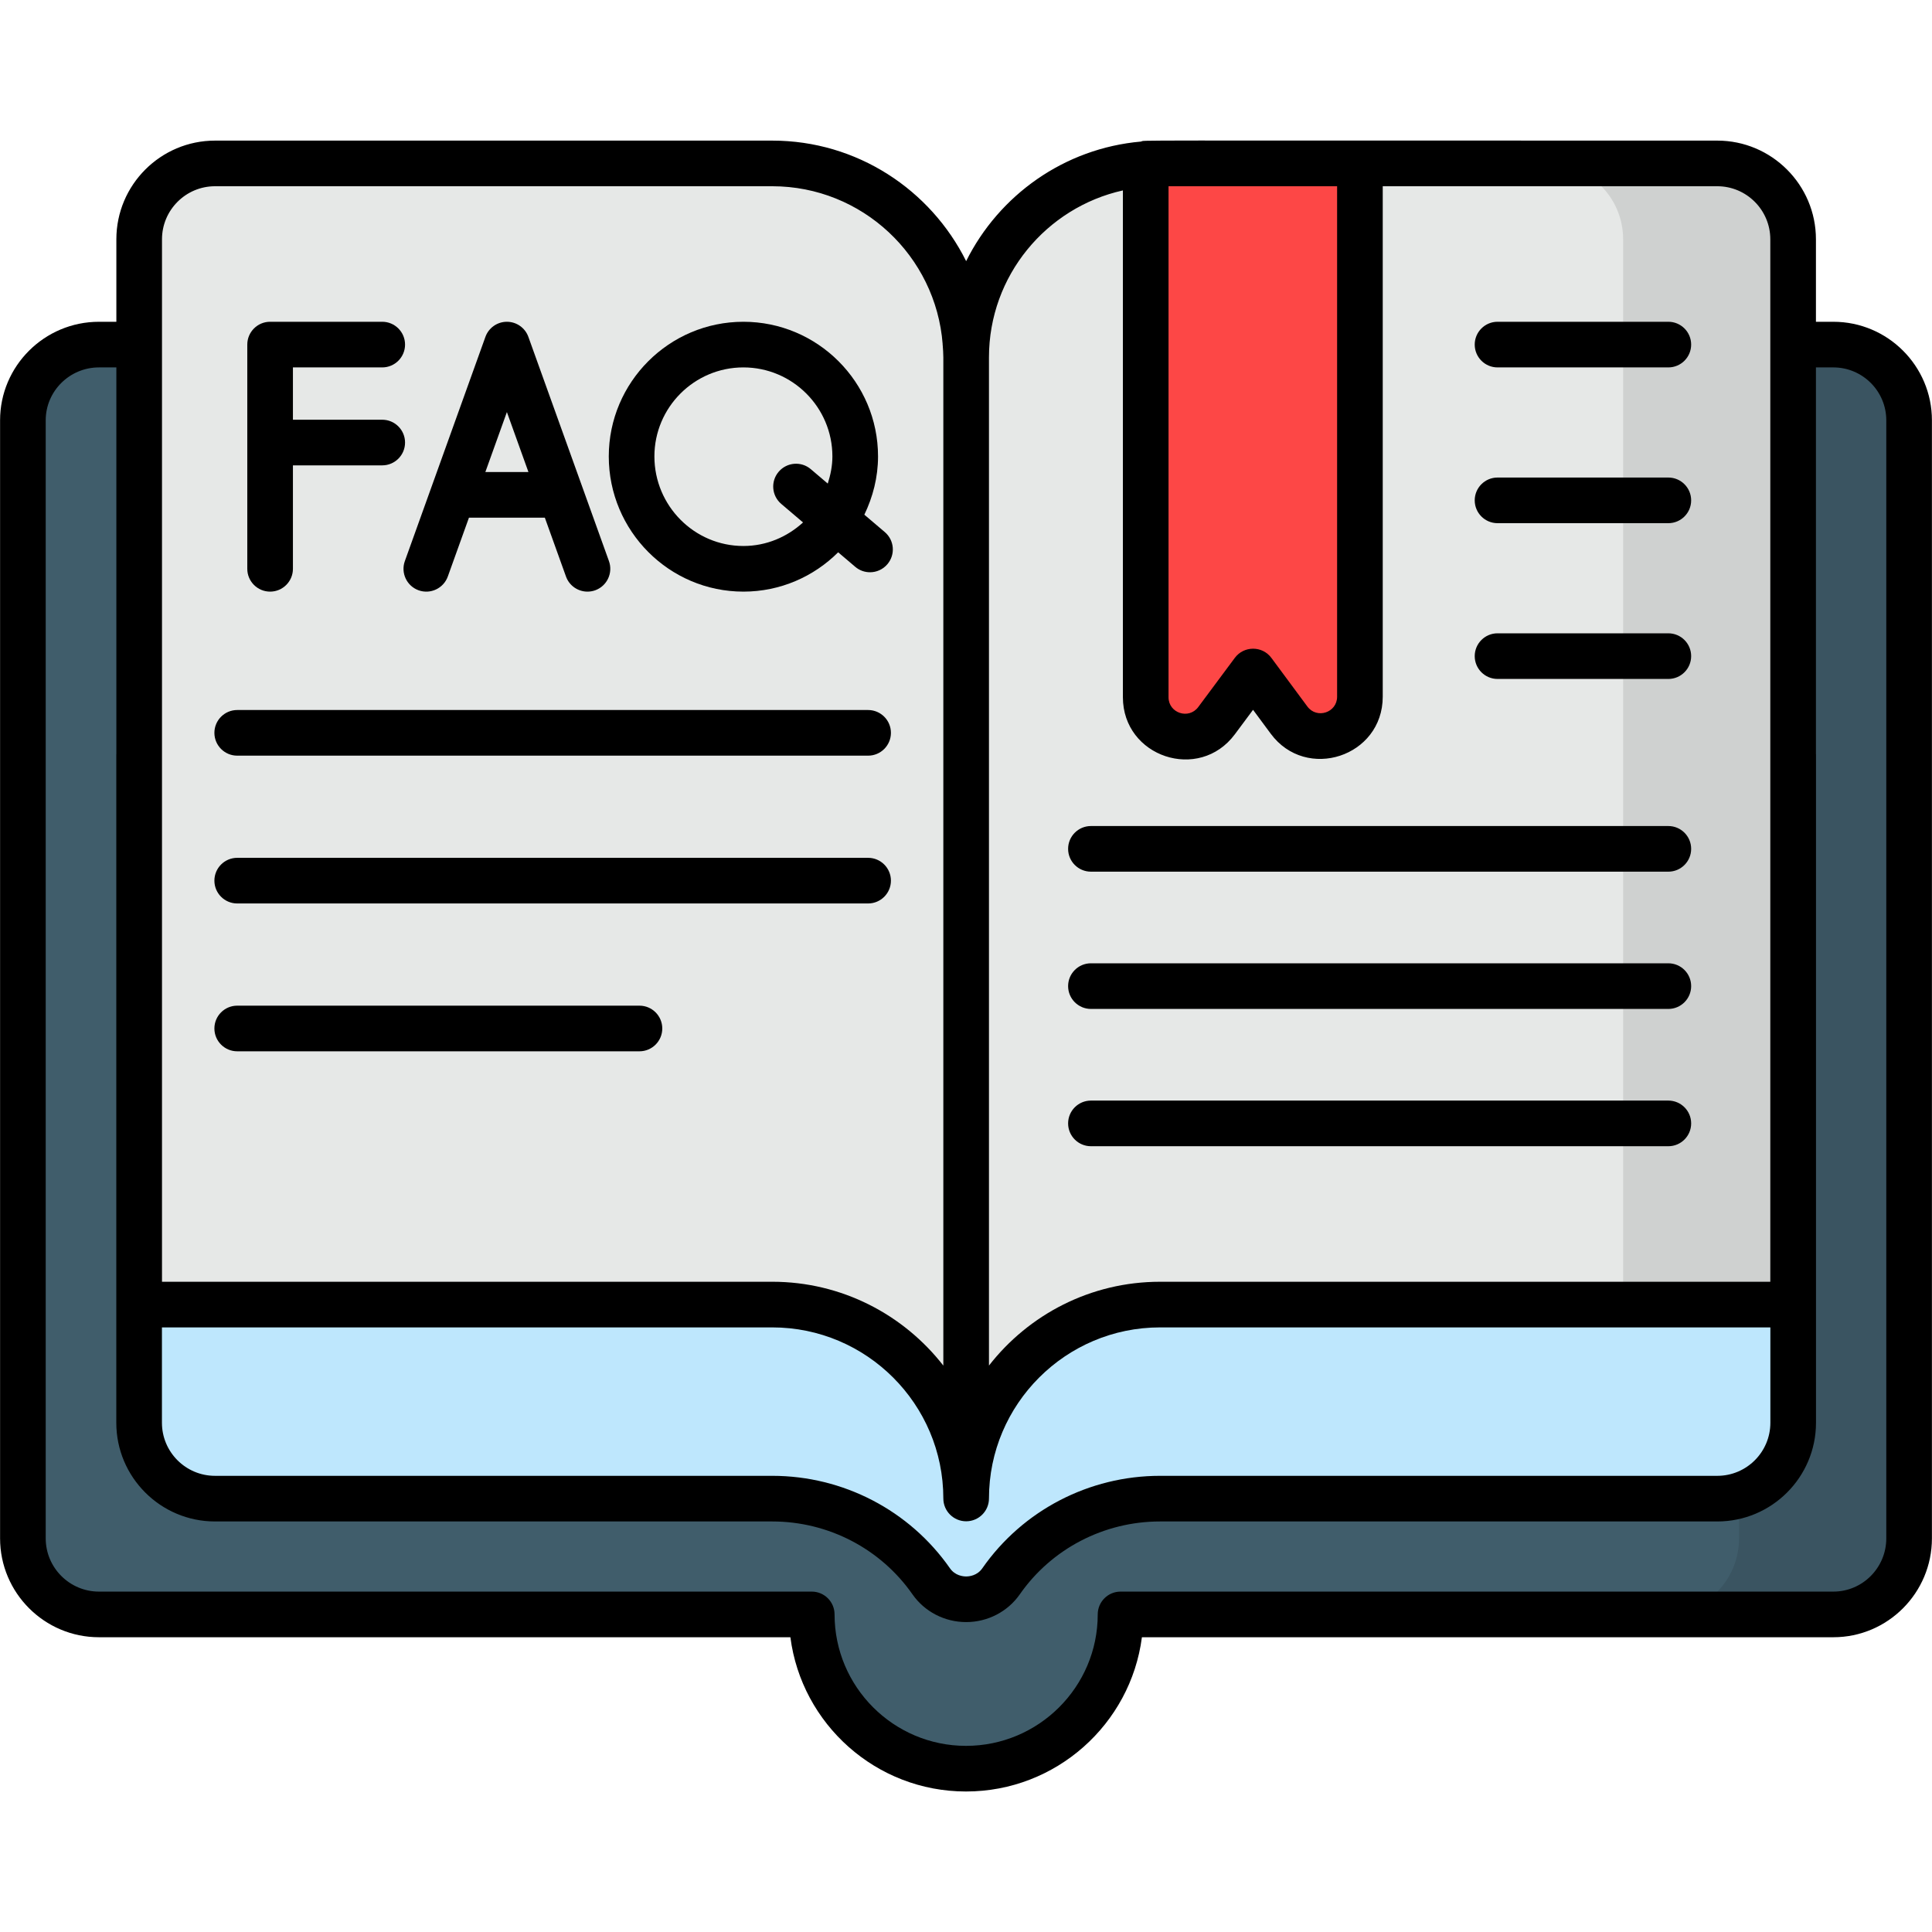 <svg enable-background="new 0 0 512 512" viewBox="0 0 512 512" xmlns="http://www.w3.org/2000/svg"><g id="_x31_2_Faq"><g><path d="m505.972 111.429v296.281c0 11.105-9.002 20.107-20.107 20.107h-188.908c0 22.621-18.298 40.918-40.918 40.918s-40.918-18.298-40.918-40.918h-188.908c-11.105 0-20.107-9.002-20.107-20.107v-296.281c0-11.105 9.002-20.107 20.107-20.107h459.652c11.105 0 20.107 9.002 20.107 20.107z" fill="#405d6b"/><path d="m505.934 111.393v296.292c0 11.126-8.949 20.156-20.075 20.156h-45.069c11.126 0 20.075-9.03 20.075-20.156v-296.292c0-11.045-8.949-20.075-20.075-20.075h45.069c11.125 0 20.075 9.03 20.075 20.075z" opacity=".1"/><path d="m475.208 199.901v177.145c0 11.105-9.002 20.107-20.107 20.107h-147.688c-17.393 0-32.875 8.646-42.124 21.917-4.424 6.334-14.075 6.334-18.499 0-9.249-13.271-24.732-21.917-42.125-21.917h-147.688c-11.105 0-20.107-9.002-20.107-20.107v-177.145z" fill="#bee7fd"/><path d="m475.216 63.422v282.263h-167.778c-28.38 0-51.438 23.059-51.438 51.438 0-28.379-22.978-51.438-51.357-51.438h-167.778v-282.263c0-11.126 9.03-20.076 20.156-20.076h147.622c28.38 0 51.357 22.978 51.357 51.358 0-28.38 23.058-51.358 51.438-51.358h147.622c11.126.001 20.156 8.95 20.156 20.076z" fill="#e6e8e7"/><path d="m475.216 63.422v282.263h-45.069v-282.263c0-11.126-9.03-20.076-20.156-20.076h45.069c11.126.001 20.156 8.95 20.156 20.076z" opacity=".1"/><path d="m360.392 43.31v141.324c0 10.042-12.812 14.267-18.785 6.195l-9.523-12.868-9.691 13.026c-5.986 8.046-18.769 3.812-18.769-6.216v-141.461z" fill="#fd4746"/><path d="m26.222 433.885h183.238c2.976 23.03 22.715 40.879 46.54 40.879 23.864 0 43.634-17.849 46.618-40.879h183.238c14.408 0 26.124-11.755 26.124-26.203v-296.292c0-14.4-11.716-26.116-26.124-26.116h-4.614v-21.857c0-14.424-11.731-26.155-26.147-26.155-164.568 0-150.934-.143-152.74.257-20.336 1.789-37.619 14.223-46.317 31.683-9.416-18.895-28.886-31.939-51.389-31.939h-147.665c-14.416 0-26.148 11.731-26.148 26.155v21.857h-4.614c-14.448 0-26.203 11.716-26.203 26.116v296.292c.001 14.447 11.756 26.202 26.203 26.202zm283.451-384.53h44.674v135.281c0 4.212-5.369 5.986-7.881 2.598l-9.527-12.873c-2.426-3.285-7.32-3.241-9.708-.008l-9.684 13.023c-2.511 3.371-7.873 1.611-7.873-2.606v-135.415zm-47.587 45.343c0-21.622 15.217-39.725 35.493-44.236v134.308c0 15.819 20.188 22.566 29.667 9.826l4.826-6.488 4.677 6.322c9.41 12.736 29.691 6.096 29.691-9.795v-135.28h88.655c7.747 0 14.054 6.307 14.054 14.062v276.262h-161.728c-18.408 0-34.816 8.708-45.335 22.211zm-219.156-31.281c0-7.755 6.307-14.062 14.054-14.062h147.666c23.832 0 43.379 18.483 45.167 41.864 0 .036-.021.065-.021.101 0 .06.032.11.034.169.075 1.064.163 2.125.163 3.208v267.2c-10.519-13.511-26.935-22.219-45.343-22.219h-161.72zm-.016 288.356h161.736c25.006 0 45.343 20.337 45.343 45.335 0 3.338 2.708 6.047 6.047 6.047 3.338 0 6.047-2.708 6.047-6.047 0-24.998 20.337-45.335 45.335-45.335h161.743v25.274c0 7.755-6.307 14.062-14.062 14.062h-147.69c-18.794 0-36.391 9.157-47.083 24.494-1.362 1.96-3.456 2.173-4.291 2.173s-2.929-.213-4.291-2.165c-10.7-15.345-28.297-24.502-47.083-24.502h-147.689c-7.755 0-14.062-6.307-14.062-14.062zm-30.801-240.383c0-7.732 6.33-14.023 14.109-14.023h4.614v102.458c0 .028-.016.05-.016.078v177.144c0 14.424 11.731 26.155 26.155 26.155h147.689c14.834 0 28.722 7.22 37.163 19.329 3.212 4.59 8.519 7.338 14.212 7.338s10.999-2.748 14.212-7.346c8.432-12.101 22.321-19.321 37.162-19.321h147.689c14.424 0 26.155-11.731 26.155-26.155v-177.144c0-.028-.015-.05-.016-.078v-102.458h4.614c7.74 0 14.03 6.291 14.03 14.023v296.292c0 7.779-6.291 14.109-14.03 14.109h-188.898c-3.338 0-6.047 2.708-6.047 6.047 0 19.203-15.66 34.832-34.911 34.832-19.203 0-34.832-15.629-34.832-34.832 0-3.338-2.708-6.047-6.047-6.047h-188.898c-7.779 0-14.109-6.33-14.109-14.109z"/><path d="m71.581 156.788c3.338 0 6.047-2.708 6.047-6.047v-27.415h23.667c3.338 0 6.047-2.708 6.047-6.047s-2.708-6.047-6.047-6.047h-23.667v-13.865h23.667c3.338 0 6.047-2.708 6.047-6.047 0-3.338-2.708-6.047-6.047-6.047h-29.714c-3.338 0-6.047 2.708-6.047 6.047v59.421c0 3.338 2.709 6.047 6.047 6.047z"/><path d="m110.932 156.433c3.141 1.134 6.606-.512 7.74-3.645l5.607-15.605h20.107l5.607 15.605c.89 2.464 3.212 4 5.692 4 .677 0 1.37-.11 2.047-.354 3.141-1.134 4.771-4.598 3.645-7.74l-21.353-59.421c-.866-2.401-3.141-4-5.692-4s-4.826 1.598-5.692 4l-21.353 59.421c-1.126 3.141.504 6.606 3.645 7.739zm23.4-47.232 5.709 15.889h-11.417z"/><path d="m197.005 156.788c9.79 0 18.663-3.99 25.117-10.423l4.527 3.849c1.134.968 2.527 1.441 3.913 1.441 1.709 0 3.409-.724 4.606-2.134 2.165-2.543 1.858-6.354-.693-8.519l-5.413-4.603c2.254-4.695 3.626-9.891 3.626-15.443 0-19.676-16.007-35.682-35.682-35.682-19.668 0-35.674 16.007-35.674 35.682-.002 19.754 16.005 35.832 35.673 35.832zm0-59.421c13.007 0 23.589 10.582 23.589 23.589 0 2.525-.499 4.914-1.229 7.199l-4.495-3.822c-2.527-2.157-6.346-1.858-8.519.693-2.165 2.543-1.858 6.354.693 8.519l5.769 4.905c-4.192 3.839-9.706 6.244-15.807 6.244-12.999 0-23.581-10.653-23.581-23.738-.001-13.007 10.581-23.589 23.58-23.589z"/><path d="m62.865 200.257h167.192c3.338 0 6.047-2.708 6.047-6.047 0-3.338-2.708-6.047-6.047-6.047h-167.192c-3.338 0-6.047 2.708-6.047 6.047 0 3.338 2.709 6.047 6.047 6.047z"/><path d="m62.865 239.427h167.192c3.338 0 6.047-2.708 6.047-6.047 0-3.338-2.708-6.047-6.047-6.047h-167.192c-3.338 0-6.047 2.708-6.047 6.047s2.709 6.047 6.047 6.047z"/><path d="m169.463 266.512h-106.598c-3.338 0-6.047 2.708-6.047 6.047s2.708 6.047 6.047 6.047h106.598c3.338 0 6.047-2.708 6.047-6.047s-2.708-6.047-6.047-6.047z"/><path d="m396.863 97.367h45.264c3.338 0 6.047-2.708 6.047-6.047 0-3.338-2.708-6.047-6.047-6.047h-45.264c-3.338 0-6.047 2.708-6.047 6.047s2.709 6.047 6.047 6.047z"/><path d="m396.863 138.647h45.264c3.338 0 6.047-2.708 6.047-6.047 0-3.338-2.708-6.047-6.047-6.047h-45.264c-3.338 0-6.047 2.708-6.047 6.047s2.709 6.047 6.047 6.047z"/><path d="m396.863 179.928h45.264c3.338 0 6.047-2.708 6.047-6.047 0-3.338-2.708-6.047-6.047-6.047h-45.264c-3.338 0-6.047 2.708-6.047 6.047 0 3.338 2.709 6.047 6.047 6.047z"/><path d="m289.108 231.002h153.02c3.338 0 6.047-2.708 6.047-6.047 0-3.338-2.708-6.047-6.047-6.047h-153.02c-3.338 0-6.047 2.708-6.047 6.047s2.708 6.047 6.047 6.047z"/><path d="m289.108 267.378h153.02c3.338 0 6.047-2.708 6.047-6.047s-2.708-6.047-6.047-6.047h-153.02c-3.338 0-6.047 2.708-6.047 6.047s2.708 6.047 6.047 6.047z"/><path d="m289.108 303.761h153.02c3.338 0 6.047-2.708 6.047-6.047s-2.708-6.047-6.047-6.047h-153.02c-3.338 0-6.047 2.708-6.047 6.047s2.708 6.047 6.047 6.047z"/></g></g><g id="Layer_1"/></svg>